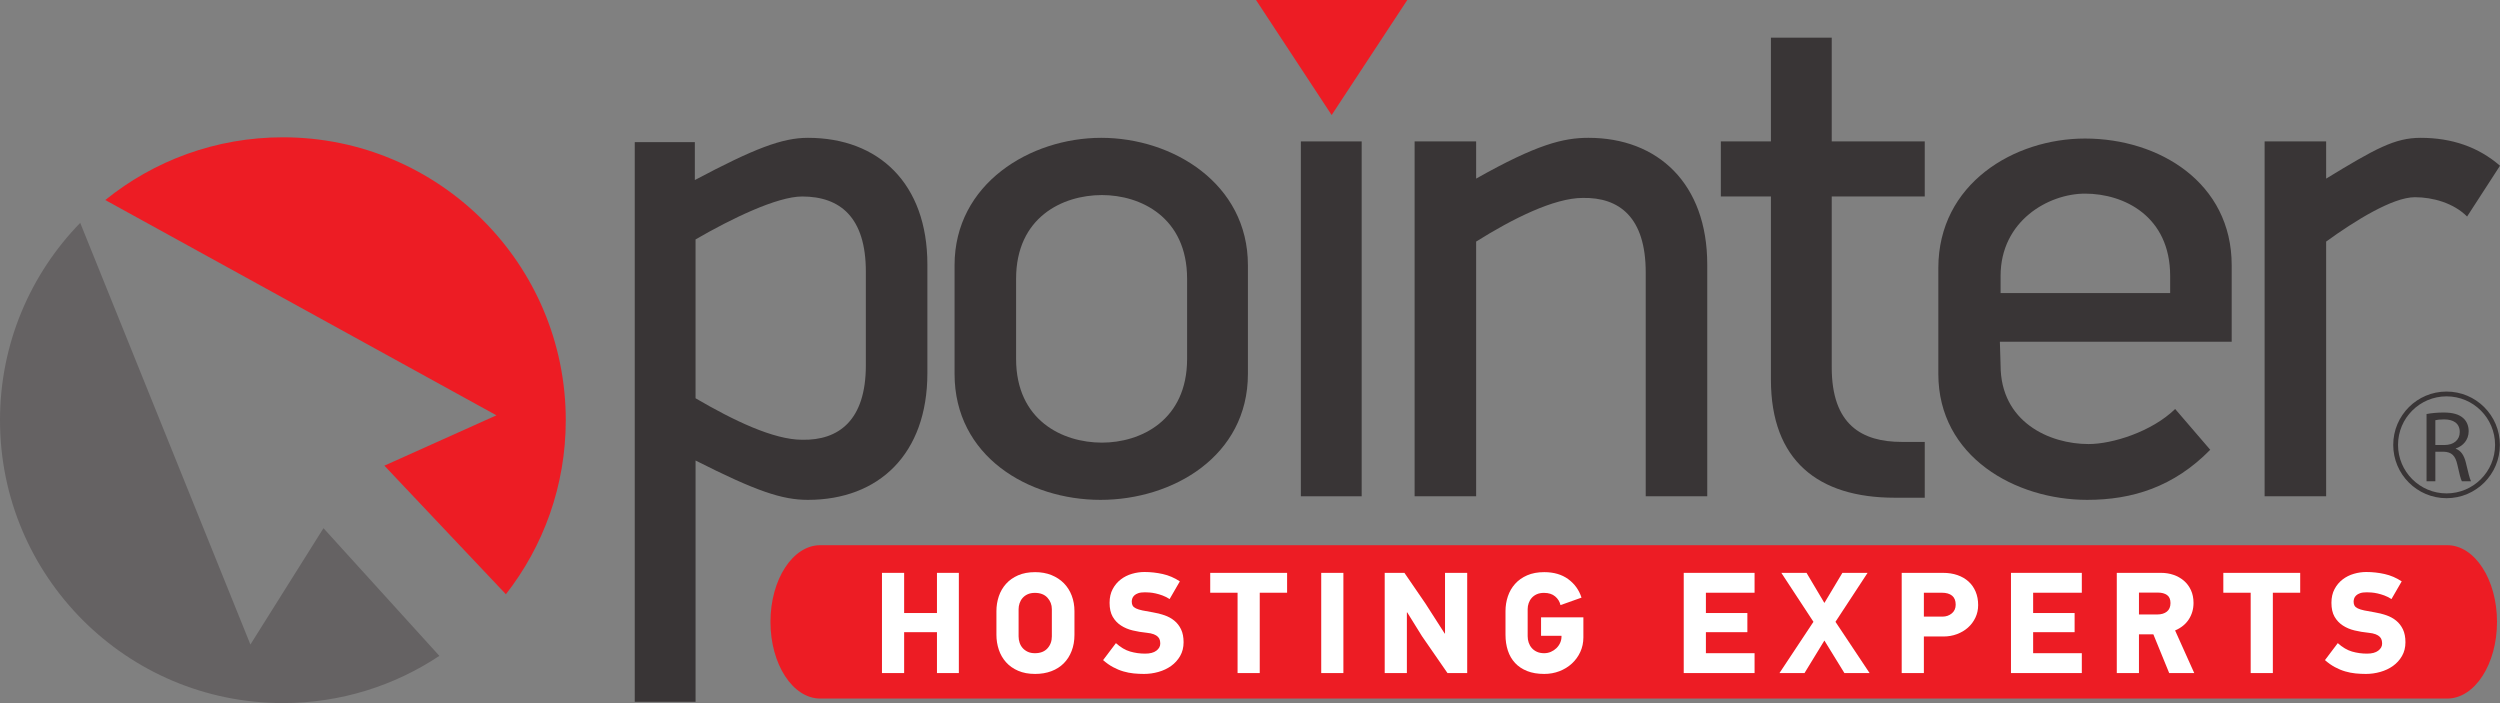 <?xml version="1.0" encoding="UTF-8" standalone="no"?>
<!-- Created with Inkscape (http://www.inkscape.org/) -->

<svg
   xmlns:dc="http://purl.org/dc/elements/1.1/"
   xmlns:cc="http://creativecommons.org/ns#"
   xmlns:rdf="http://www.w3.org/1999/02/22-rdf-syntax-ns#"
   xmlns:svg="http://www.w3.org/2000/svg"
   xmlns="http://www.w3.org/2000/svg"
   version="1.1"
   width="651.179"
   height="183.13"
   id="svg4262">
  <rect width="100%" height="100%" fill="#808080" stroke="none"/>
  <defs
     id="defs4264" />
  <g
     transform="translate(-8.696,-3.654)"
     id="layer1">
    <g
       transform="matrix(1.25,0,0,-1.25,659.097,165.634)"
       id="g178">
      <path
         d="m 0,0 c 0,-8.827 -4.647,-15.98 -10.379,-15.98 l -339.017,0 c -5.731,0 -10.378,7.153 -10.378,15.98 0,8.824 4.647,15.98 10.378,15.98 l 339.017,0 C -4.647,15.98 0,8.824 0,0"
         id="path180"
         style="fill:#ed1c24;fill-opacity:1;fill-rule:nonzero;stroke:none" />
    </g>
    <g
       transform="matrix(1.25,0,0,-1.25,73.919,171.532)"
       id="g182">
      <path
         d="M 0,0 -35.463,87.862 C -45.805,77.243 -52.178,62.739 -52.178,46.744 c 0,-32.554 26.391,-58.946 58.946,-58.946 12.058,0 23.269,3.624 32.608,9.838 L 15.228,24.242 0,0 z"
         id="path184"
         style="fill:#656263;fill-opacity:1;fill-rule:evenodd;stroke:none" />
    </g>
    <g
       transform="matrix(1.25,0,0,-1.25,108.815,124.944)"
       id="g186">
      <path
         d="m 0,0 25.32,-26.793 c 7.819,10.002 12.477,22.589 12.477,36.267 0,32.555 -26.392,58.947 -58.946,58.947 -14.019,0 -26.893,-4.898 -37.011,-13.07 L 23.349,10.489 0,0 z"
         id="path188"
         style="fill:#ed1c24;fill-opacity:1;fill-rule:evenodd;stroke:none" />
    </g>
    <g
       transform="matrix(1.25,0,0,-1.25,234.225,74.404)"
       id="g190">
      <path
         d="m 0,0 c 0,11.331 -5.367,15.655 -13.269,15.655 -5.218,0 -14.76,-4.622 -22.215,-8.946 l 0,-33.099 c 7.902,-4.622 16.251,-8.647 22.215,-8.647 C -5.666,-35.187 0,-31.012 0,-19.531 L 0,0 z m 12.822,-21.171 c 0,-16.848 -10.138,-26.39 -24.899,-26.39 -5.367,0 -10.734,1.79 -23.407,8.201 l 0,-50.274 -12.673,0 0,116.62 12.524,0 0,-7.902 c 12.375,6.561 18.189,8.797 23.556,8.797 14.761,0 24.899,-9.542 24.899,-26.39 l 0,-22.662 z"
         id="path192"
         style="fill:#393536;fill-opacity:1;fill-rule:nonzero;stroke:none" />
    </g>
    <g
       transform="matrix(1.25,0,0,-1.25,317.901,76.268)"
       id="g194">
      <path
         d="m 0,0 c 0,12.822 -9.691,17.444 -17.742,17.444 -8.2,0 -17.891,-4.622 -17.891,-17.444 l 0,-16.698 c 0,-12.823 9.691,-17.445 17.891,-17.445 8.051,0 17.742,4.622 17.742,17.445 L 0,0 z m 12.673,-19.829 c 0,-17.146 -15.654,-26.24 -30.713,-26.24 -15.059,0 -30.415,9.094 -30.415,26.24 l 0,22.662 c 0,16.997 15.804,26.539 30.564,26.539 14.91,0 30.564,-9.542 30.564,-26.539 l 0,-22.662 z"
         id="path196"
         style="fill:#393536;fill-opacity:1;fill-rule:nonzero;stroke:none" />
    </g>
    <path
       d="m 347.531,40.486 15.841,0 0,92.437 -15.841,0 0,-92.437 z"
       id="path198"
       style="fill:#393536;fill-opacity:1;fill-rule:nonzero;stroke:none" />
    <g
       transform="matrix(1.25,0,0,-1.25,422.449,39.553)"
       id="g200">
      <path
         d="m 0,0 c 14.462,0 24.749,-9.542 24.749,-26.39 l 0,-48.306 -12.821,0 0,46.666 c 0,11.48 -5.517,15.655 -13.121,15.506 -5.963,0 -14.611,-4.324 -22.215,-9.095 l 0,-53.077 -12.821,0 0,73.95 12.821,0 0,-7.753 C -10.735,-1.342 -5.219,0 0,0"
         id="path202"
         style="fill:#393536;fill-opacity:1;fill-rule:nonzero;stroke:none" />
    </g>
    <g
       transform="matrix(1.25,0,0,-1.25,502.212,133.296)"
       id="g204">
      <path
         d="m 0,0 c -15.953,0 -25.793,7.753 -25.793,24.601 l 0,38.168 -10.436,0 0,11.479 10.436,0 0,21.619 12.673,0 0,-21.619 19.382,0 0,-11.479 -19.382,0 0,-35.634 c 0,-11.928 6.262,-15.506 14.611,-15.506 l 4.771,0 L 6.262,0 0,0 z"
         id="path206"
         style="fill:#393536;fill-opacity:1;fill-rule:nonzero;stroke:none" />
    </g>
    <g
       transform="matrix(1.25,0,0,-1.25,573.961,75.522)"
       id="g208">
      <path
         d="M 0,0 C 0,12.375 -9.542,17.146 -17.742,17.146 -25.346,17.146 -35.335,11.48 -35.335,0 l 0,-3.578 L 0,-3.578 0,0 z m -35.484,-13.717 c 0,-0.447 0.149,-4.622 0.149,-4.92 0,-11.778 10.138,-16.4 18.338,-16.4 4.921,0 13.12,2.534 18.041,7.306 l 7.306,-8.498 c -7.605,-7.753 -16.252,-10.437 -25.645,-10.437 -14.909,0 -31.012,8.945 -31.012,26.24 l 0,22.066 c 0,17.593 15.804,26.986 30.565,26.986 15.506,0 30.564,-9.244 30.564,-26.39 l 0,-15.953 -48.306,0 z"
         id="path210"
         style="fill:#393536;fill-opacity:1;fill-rule:nonzero;stroke:none" />
    </g>
    <g
       transform="matrix(1.25,0,0,-1.25,651.303,60.054)"
       id="g212">
      <path
         d="m 0,0 c -2.833,2.832 -7.156,4.025 -10.884,4.025 -4.622,0 -12.524,-4.92 -18.488,-9.244 l 0,-53.077 -12.821,0 0,73.95 12.821,0 0,-7.753 c 10.288,6.263 14.313,8.499 19.681,8.499 6.56,0 12.077,-1.938 16.549,-5.815 L 0,0 z"
         id="path214"
         style="fill:#393536;fill-opacity:1;fill-rule:nonzero;stroke:none" />
    </g>
    <g
       transform="matrix(1.25,0,0,-1.25,643.036,119.57)"
       id="g216">
      <path
         d="M 0,0 1.879,0 C 3.84,0 5.086,1.076 5.086,2.701 5.086,4.537 3.756,5.339 1.814,5.339 0.928,5.339 0.316,5.255 0,5.17 L 0,0 z m -1.836,6.458 c 0.928,0.189 2.279,0.316 3.524,0.316 1.962,0 3.25,-0.379 4.136,-1.181 C 6.521,4.98 6.943,4.01 6.943,2.892 6.943,1.034 5.74,-0.211 4.262,-0.718 l 0,-0.062 c 1.078,-0.38 1.73,-1.394 2.09,-2.87 0.464,-1.985 0.802,-3.356 1.076,-3.905 l -1.899,0 C 5.297,-7.153 4.98,-5.93 4.6,-4.157 4.178,-2.194 3.396,-1.456 1.73,-1.393 l -1.73,0 0,-6.162 -1.836,0 0,14.013 z"
         id="path218"
         style="fill:#393536;fill-opacity:1;fill-rule:nonzero;stroke:none" />
    </g>
    <g
       transform="matrix(1.25,0,0,-1.25,252.749,178.968)"
       id="g220">
      <path
         d="m 0,0 0,8.52 -6.84,0 0,-8.52 -4.62,0 0,20.88 4.62,0 0,-8.37 6.84,0 0,8.37 4.56,0 L 4.56,0 0,0 z"
         id="path222"
         style="fill:#ffffff;fill-opacity:1;fill-rule:nonzero;stroke:none" />
    </g>
    <g
       transform="matrix(1.25,0,0,-1.25,278.267,158.081)"
       id="g224">
      <path
         d="M 0,0 C -0.583,0 -1.084,-0.095 -1.506,-0.285 -1.928,-0.476 -2.279,-0.73 -2.561,-1.05 -2.842,-1.37 -3.053,-1.735 -3.193,-2.145 -3.334,-2.555 -3.404,-2.97 -3.404,-3.39 l 0,-5.67 c 0,-0.461 0.07,-0.9 0.211,-1.32 0.14,-0.42 0.351,-0.79 0.632,-1.11 0.282,-0.321 0.633,-0.58 1.055,-0.78 0.422,-0.2 0.923,-0.3 1.506,-0.3 1.125,0 1.994,0.335 2.606,1.005 0.613,0.669 0.919,1.504 0.919,2.505 l 0,5.67 c 0,0.919 -0.306,1.715 -0.919,2.385 C 1.994,-0.335 1.125,0 0,0 M 0.045,4.32 C 1.306,4.32 2.44,4.114 3.451,3.705 4.46,3.295 5.32,2.73 6.031,2.01 6.74,1.29 7.286,0.43 7.666,-0.57 c 0.379,-1 0.57,-2.08 0.57,-3.24 l 0,-4.919 c 0,-1.242 -0.195,-2.367 -0.586,-3.375 C 7.261,-13.115 6.71,-13.976 6,-14.685 5.291,-15.396 4.43,-15.94 3.42,-16.32 2.411,-16.7 1.286,-16.89 0.045,-16.89 c -1.36,0 -2.545,0.22 -3.554,0.661 -1.011,0.439 -1.85,1.034 -2.52,1.784 -0.671,0.75 -1.17,1.62 -1.5,2.61 -0.33,0.99 -0.495,2.025 -0.495,3.106 l 0,4.919 c 0,1.081 0.165,2.11 0.495,3.09 0.33,0.98 0.829,1.845 1.5,2.595 0.67,0.75 1.509,1.345 2.52,1.785 1.009,0.44 2.194,0.66 3.554,0.66"
         id="path226"
         style="fill:#ffffff;fill-opacity:1;fill-rule:nonzero;stroke:none" />
    </g>
    <g
       transform="matrix(1.25,0,0,-1.25,313.349,159.694)"
       id="g228">
      <path
         d="m 0,0 c -0.5,0.319 -0.995,0.57 -1.485,0.75 -0.491,0.18 -0.96,0.319 -1.41,0.42 -0.45,0.1 -0.865,0.165 -1.245,0.195 -0.38,0.031 -0.71,0.045 -0.99,0.045 -0.58,0 -1.045,-0.06 -1.395,-0.18 -0.35,-0.12 -0.63,-0.28 -0.84,-0.48 -0.21,-0.2 -0.35,-0.415 -0.42,-0.645 -0.07,-0.23 -0.105,-0.445 -0.105,-0.645 0,-0.34 0.065,-0.62 0.194,-0.84 0.13,-0.221 0.36,-0.41 0.689,-0.57 0.329,-0.16 0.777,-0.3 1.346,-0.42 0.568,-0.12 1.281,-0.25 2.139,-0.39 0.857,-0.14 1.674,-0.344 2.453,-0.615 C -0.291,-3.645 0.392,-4.02 0.98,-4.5 1.568,-4.979 2.037,-5.585 2.387,-6.314 2.735,-7.045 2.91,-7.94 2.91,-9 c 0,-1.08 -0.24,-2.035 -0.72,-2.865 -0.48,-0.83 -1.105,-1.52 -1.875,-2.07 -0.77,-0.55 -1.65,-0.965 -2.64,-1.245 -0.99,-0.28 -1.995,-0.42 -3.015,-0.42 -0.701,0 -1.41,0.036 -2.13,0.105 -0.72,0.07 -1.44,0.21 -2.16,0.42 -0.72,0.21 -1.435,0.505 -2.145,0.886 -0.71,0.378 -1.405,0.869 -2.085,1.469 l 2.67,3.54 c 0.98,-0.881 1.97,-1.466 2.97,-1.755 1,-0.29 2.04,-0.435 3.12,-0.435 1.02,0 1.8,0.205 2.34,0.615 0.54,0.409 0.81,0.895 0.81,1.455 0,0.26 -0.03,0.51 -0.09,0.75 -0.06,0.24 -0.19,0.465 -0.39,0.675 -0.2,0.21 -0.49,0.39 -0.87,0.54 -0.38,0.15 -0.88,0.255 -1.5,0.315 -1,0.1 -1.96,0.26 -2.88,0.48 -0.92,0.22 -1.74,0.565 -2.46,1.035 -0.72,0.47 -1.295,1.08 -1.725,1.83 -0.43,0.75 -0.645,1.715 -0.645,2.895 0,1.099 0.216,2.055 0.649,2.865 0.433,0.811 0.996,1.479 1.691,2.01 0.694,0.53 1.473,0.92 2.336,1.17 0.862,0.25 1.724,0.375 2.584,0.375 1.28,0 2.55,-0.14 3.81,-0.42 C -0.18,4.939 1.01,4.43 2.13,3.69 L 0,0 z"
         id="path230"
         style="fill:#ffffff;fill-opacity:1;fill-rule:nonzero;stroke:none" />
    </g>
    <g
       transform="matrix(1.25,0,0,-1.25,336.823,158.043)"
       id="g232">
      <path
         d="m 0,0 0,-16.74 -4.619,0 0,16.74 -5.7,0 0,4.14 L 5.7,4.14 5.7,0 0,0 z"
         id="path234"
         style="fill:#ffffff;fill-opacity:1;fill-rule:nonzero;stroke:none" />
    </g>
    <path
       d="m 352.837,152.869 5.774,0 0,26.1 -5.774,0 0,-26.1 z"
       id="path236"
       style="fill:#ffffff;fill-opacity:1;fill-rule:nonzero;stroke:none" />
    <g
       transform="matrix(1.25,0,0,-1.25,385.723,178.968)"
       id="g238">
      <path
         d="m 0,0 -5.31,7.68 -3.089,4.98 -0.061,-0.03 0,-12.63 -4.62,0 0,20.88 4.11,0 4.38,-6.39 4.021,-6.27 0.059,0.03 0,12.63 4.62,0 L 4.11,0 0,0 z"
         id="path240"
         style="fill:#ffffff;fill-opacity:1;fill-rule:nonzero;stroke:none" />
    </g>
    <g
       transform="matrix(1.25,0,0,-1.25,410.923,152.681)"
       id="g242">
      <path
         d="M 0,0 C 2,0 3.665,-0.485 4.995,-1.455 6.325,-2.426 7.25,-3.71 7.77,-5.311 L 3.39,-6.87 c -0.161,0.72 -0.533,1.324 -1.116,1.814 -0.582,0.491 -1.355,0.736 -2.319,0.736 -0.583,0 -1.085,-0.095 -1.507,-0.284 -0.422,-0.19 -0.773,-0.445 -1.054,-0.764 C -2.888,-5.688 -3.099,-6.052 -3.239,-6.46 -3.38,-6.869 -3.45,-7.283 -3.45,-7.702 l 0,-5.656 c 0,-0.459 0.07,-0.899 0.211,-1.318 0.14,-0.419 0.351,-0.793 0.633,-1.122 0.281,-0.329 0.636,-0.594 1.069,-0.793 0.432,-0.2 0.938,-0.3 1.521,-0.3 0.502,0 0.969,0.095 1.402,0.284 0.431,0.188 0.813,0.44 1.144,0.757 0.331,0.318 0.593,0.685 0.783,1.102 0.191,0.416 0.287,0.863 0.287,1.339 l 0,0.148 -4.26,0 0,3.841 8.82,0 0,-4.17 c 0,-1.1 -0.216,-2.115 -0.645,-3.046 C 7.085,-17.565 6.5,-18.37 5.76,-19.05 5.02,-19.73 4.155,-20.261 3.165,-20.641 2.175,-21.021 1.12,-21.21 0,-21.21 c -1.36,0 -2.545,0.199 -3.555,0.6 -1.01,0.4 -1.85,0.96 -2.52,1.679 -0.67,0.721 -1.17,1.58 -1.5,2.58 -0.33,1 -0.495,2.101 -0.495,3.301 l 0,4.92 c 0,1.08 0.165,2.109 0.495,3.09 0.33,0.979 0.83,1.845 1.5,2.595 0.67,0.75 1.51,1.344 2.52,1.785 C -2.545,-0.221 -1.36,0 0,0"
         id="path244"
         style="fill:#ffffff;fill-opacity:1;fill-rule:nonzero;stroke:none" />
    </g>
    <g
       transform="matrix(1.25,0,0,-1.25,447.26,178.968)"
       id="g246">
      <path
         d="m 0,0 0,20.88 14.761,0 0,-4.14 -10.141,0 0,-4.23 8.641,0 0,-3.99 -8.641,0 0,-4.38 10.141,0 0,-4.14 L 0,0 z"
         id="path248"
         style="fill:#ffffff;fill-opacity:1;fill-rule:nonzero;stroke:none" />
    </g>
    <g
       transform="matrix(1.25,0,0,-1.25,489.11,178.968)"
       id="g250">
      <path
         d="M 0,0 -4.17,6.78 -8.311,0 l -5.219,0 7.08,10.68 -6.691,10.2 5.25,0 3.721,-6.27 3.75,6.27 5.25,0 L -1.86,10.68 5.25,0 0,0 z"
         id="path252"
         style="fill:#ffffff;fill-opacity:1;fill-rule:nonzero;stroke:none" />
    </g>
    <g
       transform="matrix(1.25,0,0,-1.25,518.097,161.156)"
       id="g254">
      <path
         d="m 0,0 c 0,0.84 -0.25,1.465 -0.75,1.875 -0.5,0.41 -1.21,0.615 -2.13,0.615 l -3.75,0 0,-4.98 3.87,0 c 0.76,0 1.41,0.225 1.95,0.675 C -0.27,-1.365 0,-0.761 0,0 M 4.681,-0.09 C 4.681,-1.03 4.49,-1.9 4.11,-2.7 3.73,-3.5 3.215,-4.19 2.565,-4.77 1.915,-5.351 1.15,-5.805 0.271,-6.135 -0.61,-6.465 -1.55,-6.63 -2.55,-6.63 l -4.08,0 0,-7.62 -4.62,0 0,20.88 8.61,0 c 1.1,0 2.1,-0.155 3,-0.465 C 1.261,5.854 2.03,5.41 2.67,4.83 3.311,4.25 3.806,3.545 4.155,2.715 4.505,1.885 4.681,0.949 4.681,-0.09"
         id="path256"
         style="fill:#ffffff;fill-opacity:1;fill-rule:nonzero;stroke:none" />
    </g>
    <g
       transform="matrix(1.25,0,0,-1.25,532.497,178.968)"
       id="g258">
      <path
         d="m 0,0 0,20.88 14.761,0 0,-4.14 -10.141,0 0,-4.23 8.641,0 0,-3.99 -8.641,0 0,-4.38 10.141,0 0,-4.14 L 0,0 z"
         id="path260"
         style="fill:#ffffff;fill-opacity:1;fill-rule:nonzero;stroke:none" />
    </g>
    <g
       transform="matrix(1.25,0,0,-1.25,574.047,160.743)"
       id="g262">
      <path
         d="M 0,0 C 0,0.78 -0.24,1.34 -0.72,1.68 -1.2,2.02 -1.83,2.189 -2.61,2.189 l -3.96,0 0,-4.559 3.81,0 c 0.84,0 1.51,0.2 2.01,0.599 C -0.25,-1.37 0,-0.78 0,0 m -0.271,-14.58 -3.299,8.07 -3,0 0,-8.07 -4.62,0 0,20.88 9.24,0 C -1.03,6.3 -0.165,6.16 0.645,5.88 1.455,5.6 2.17,5.194 2.79,4.665 3.409,4.135 3.9,3.479 4.26,2.7 4.62,1.92 4.8,1.029 4.8,0.03 4.8,-1.23 4.475,-2.365 3.825,-3.375 3.175,-4.385 2.22,-5.16 0.96,-5.7 l 3.99,-8.88 -5.221,0 z"
         id="path264"
         style="fill:#ffffff;fill-opacity:1;fill-rule:nonzero;stroke:none" />
    </g>
    <g
       transform="matrix(1.25,0,0,-1.25,600.708,158.043)"
       id="g266">
      <path
         d="m 0,0 0,-16.74 -4.619,0 0,16.74 -5.7,0 0,4.14 L 5.7,4.14 5.7,0 0,0 z"
         id="path268"
         style="fill:#ffffff;fill-opacity:1;fill-rule:nonzero;stroke:none" />
    </g>
    <g
       transform="matrix(1.25,0,0,-1.25,631.608,159.694)"
       id="g270">
      <path
         d="M 0,0 C -0.5,0.319 -0.995,0.57 -1.484,0.75 -1.975,0.93 -2.444,1.069 -2.895,1.17 -3.345,1.27 -3.76,1.335 -4.14,1.365 -4.52,1.396 -4.85,1.41 -5.13,1.41 -5.71,1.41 -6.175,1.35 -6.524,1.23 -6.875,1.11 -7.154,0.95 -7.364,0.75 -7.574,0.55 -7.715,0.335 -7.784,0.105 -7.854,-0.125 -7.89,-0.34 -7.89,-0.54 c 0,-0.34 0.065,-0.62 0.195,-0.84 0.13,-0.221 0.359,-0.41 0.688,-0.57 0.329,-0.16 0.778,-0.3 1.346,-0.42 0.568,-0.12 1.281,-0.25 2.14,-0.39 0.857,-0.14 1.674,-0.344 2.453,-0.615 C -0.291,-3.645 0.393,-4.02 0.98,-4.5 1.568,-4.979 2.037,-5.585 2.387,-6.314 2.735,-7.045 2.91,-7.94 2.91,-9 c 0,-1.08 -0.24,-2.035 -0.72,-2.865 -0.48,-0.83 -1.105,-1.52 -1.875,-2.07 -0.77,-0.55 -1.65,-0.965 -2.639,-1.245 -0.99,-0.28 -1.995,-0.42 -3.016,-0.42 -0.7,0 -1.41,0.036 -2.13,0.105 -0.719,0.07 -1.439,0.21 -2.16,0.42 -0.72,0.21 -1.434,0.505 -2.144,0.886 -0.71,0.378 -1.406,0.869 -2.085,1.469 l 2.67,3.54 c 0.979,-0.881 1.969,-1.466 2.969,-1.755 1,-0.29 2.04,-0.435 3.12,-0.435 1.02,0 1.8,0.205 2.34,0.615 0.54,0.409 0.811,0.895 0.811,1.455 0,0.26 -0.03,0.51 -0.091,0.75 -0.06,0.24 -0.189,0.465 -0.39,0.675 -0.2,0.21 -0.49,0.39 -0.87,0.54 -0.38,0.15 -0.88,0.255 -1.5,0.315 -1,0.1 -1.96,0.26 -2.88,0.48 -0.92,0.22 -1.74,0.565 -2.46,1.035 -0.719,0.47 -1.295,1.08 -1.724,1.83 -0.431,0.75 -0.646,1.715 -0.646,2.895 0,1.099 0.216,2.055 0.65,2.865 0.432,0.811 0.996,1.479 1.69,2.01 0.695,0.53 1.474,0.92 2.336,1.17 0.862,0.25 1.725,0.375 2.584,0.375 1.28,0 2.551,-0.14 3.811,-0.42 C -0.18,4.939 1.01,4.43 2.131,3.69 L 0,0 z"
         id="path272"
         style="fill:#ffffff;fill-opacity:1;fill-rule:nonzero;stroke:none" />
    </g>
    <g
       transform="matrix(1.25,0,0,-1.25,355.554,33.619)"
       id="g274">
      <path
         d="m 0,0 15.762,23.972 -31.522,0 L 0,0 z"
         id="path276"
         style="fill:#ed1c24;fill-opacity:1;fill-rule:evenodd;stroke:none" />
    </g>
    <g
       transform="matrix(1.25,0,0,-1.25,659.217,119.531)"
       id="g278">
      <path
         d="m 0,0 c 0,-5.86 -4.75,-10.61 -10.61,-10.61 -5.861,0 -10.611,4.75 -10.611,10.61 0,5.86 4.75,10.61 10.611,10.61 C -4.75,10.61 0,5.86 0,0 z"
         id="path280"
         style="fill:none;stroke:#393536;stroke-width:1;stroke-linecap:butt;stroke-linejoin:miter;stroke-miterlimit:10;stroke-opacity:1;stroke-dasharray:none" />
    </g>
  </g>
</svg>
